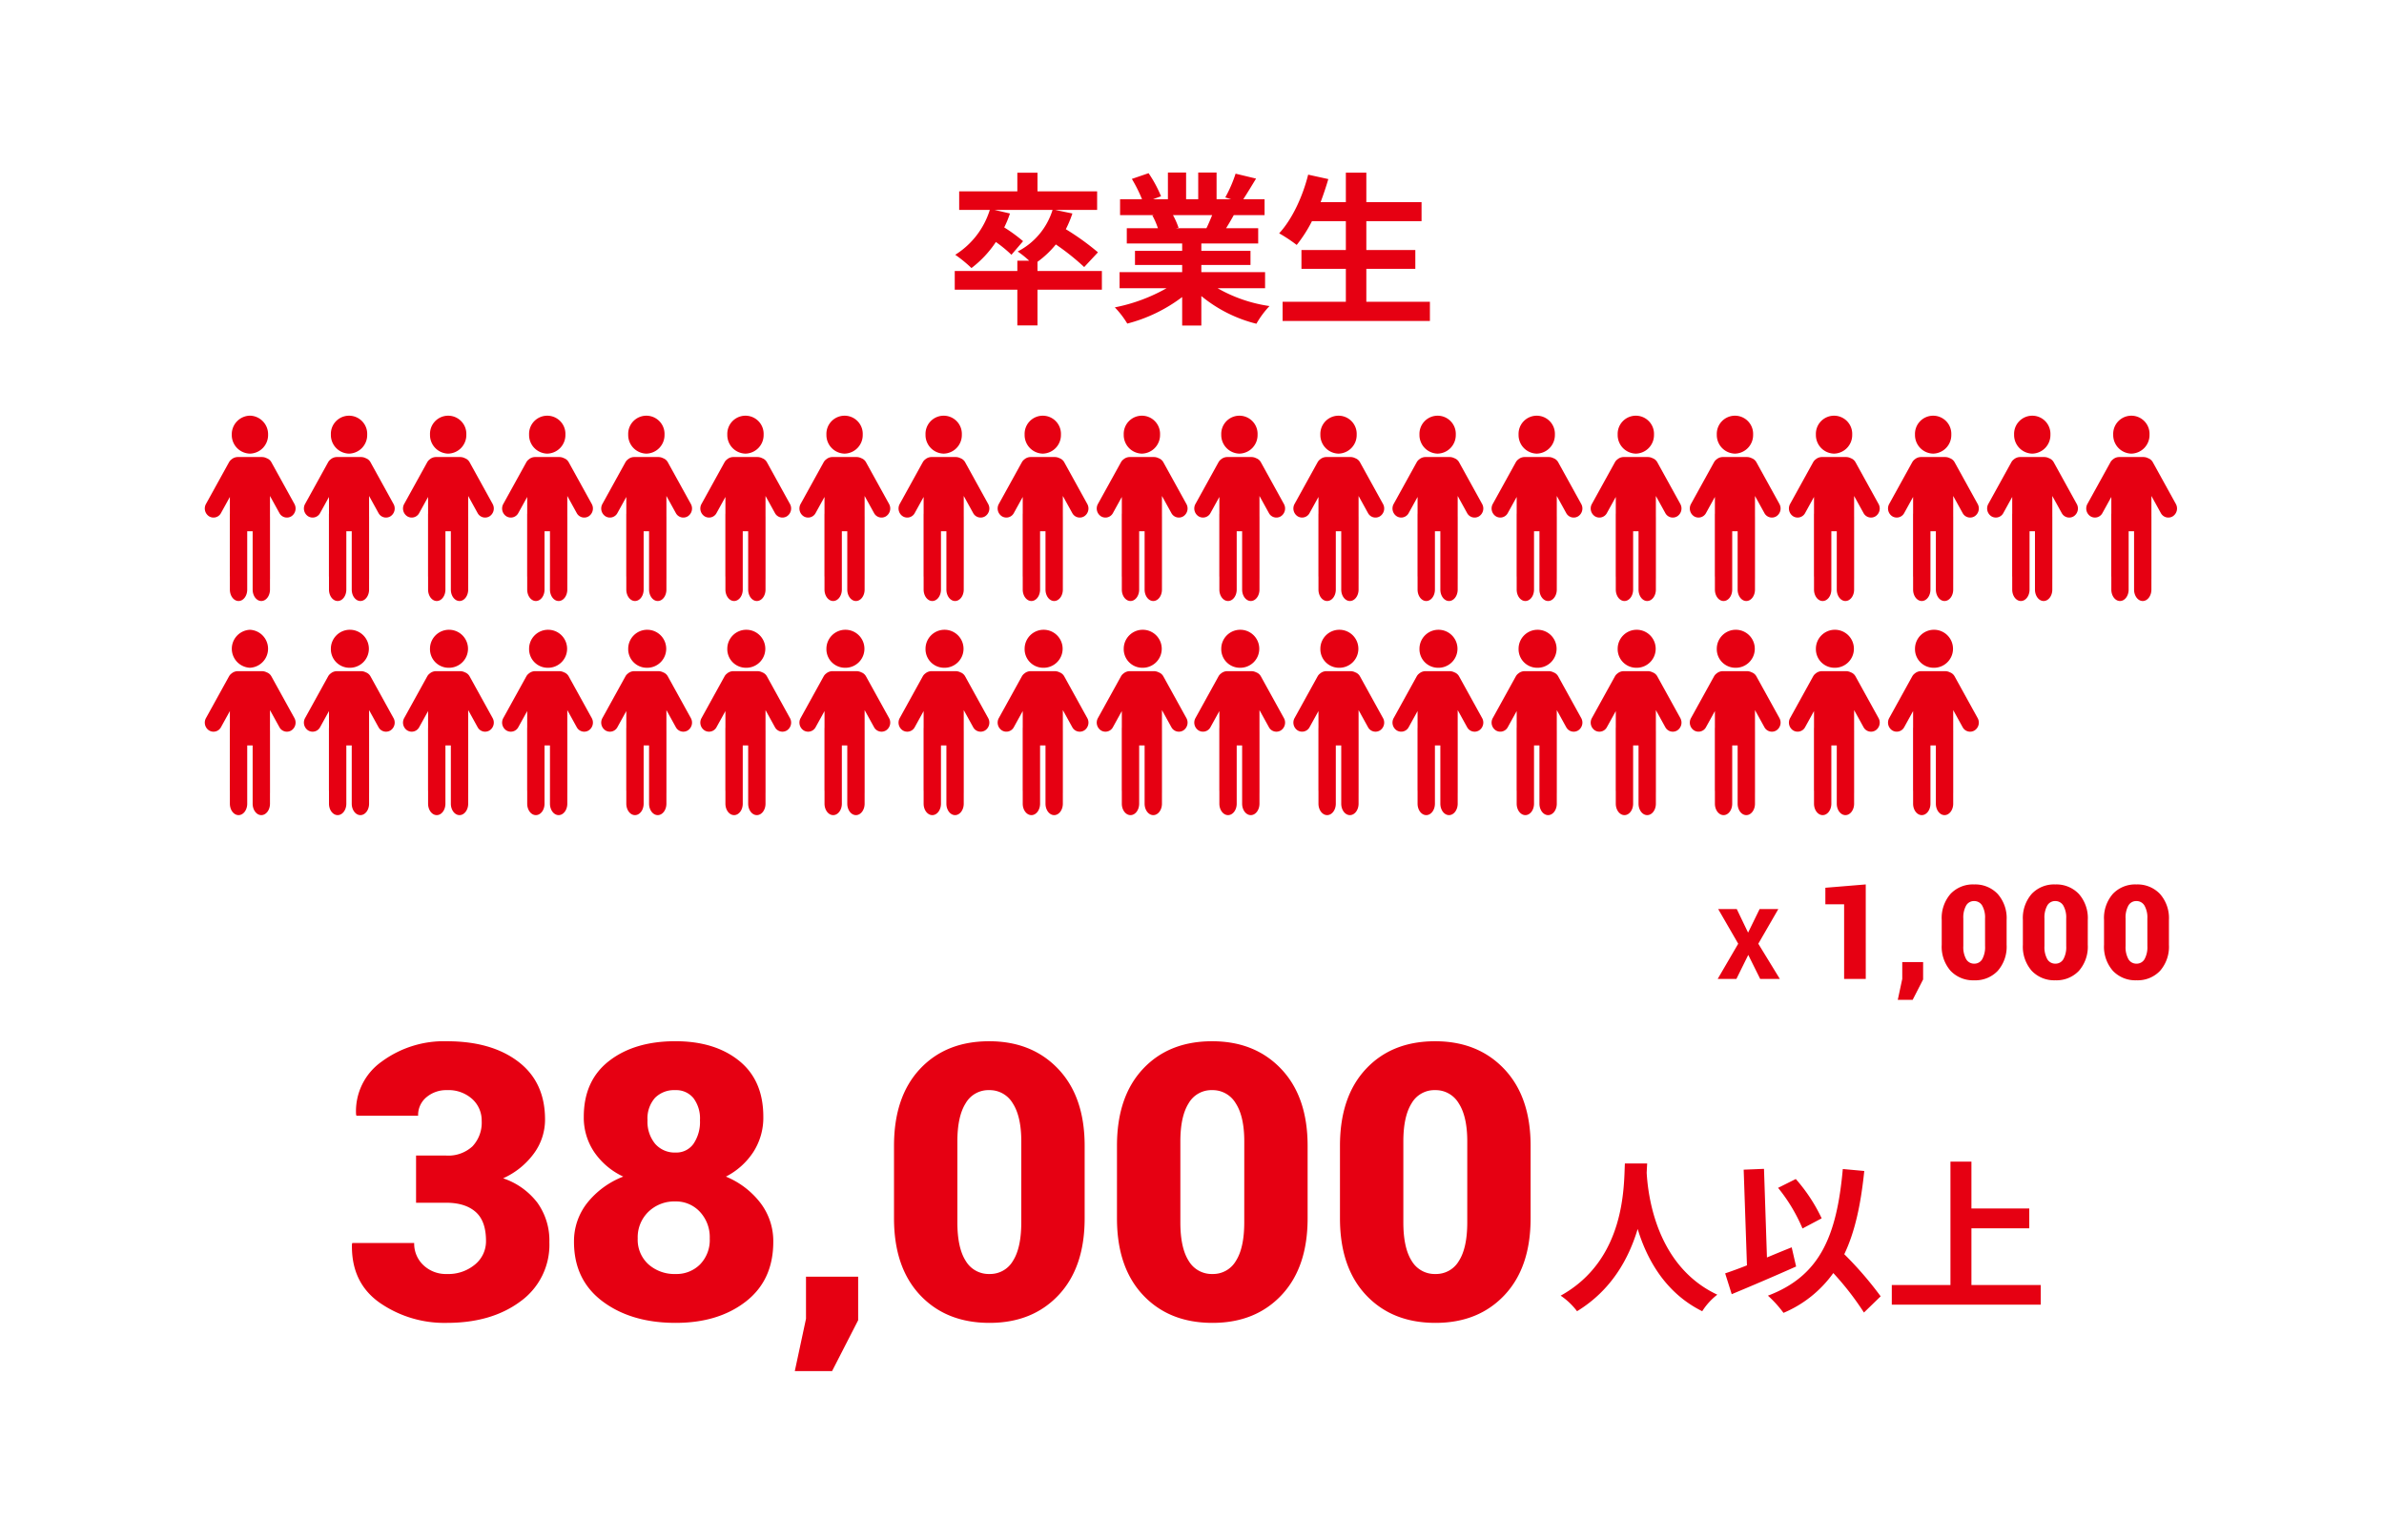 <svg xmlns="http://www.w3.org/2000/svg" xmlns:xlink="http://www.w3.org/1999/xlink" width="582" height="376" viewBox="0 0 582 376">
  <defs>
    <clipPath id="clip-path">
      <path id="パス_1576" data-name="パス 1576" d="M0,0H582V376H0Z" transform="translate(3107 -19524)" fill="#fff" stroke="#e60012" stroke-width="6"/>
    </clipPath>
    <clipPath id="clip-path-2">
      <rect id="長方形_770" data-name="長方形 770" width="481.474" height="97.525" fill="#e60012"/>
    </clipPath>
  </defs>
  <g id="マスクグループ_225" data-name="マスクグループ 225" transform="translate(-3107 19524)" clip-path="url(#clip-path)">
    <g id="グループ_1382" data-name="グループ 1382" transform="translate(2403 -20353)">
      <path id="パス_1534" data-name="パス 1534" d="M-43.32-32.96C-43.6-27.68-43.04-9.52-59-.68a16.67,16.67,0,0,1,4,3.8c8.44-5.16,12.64-12.88,14.8-20.08,2.24,7.36,6.72,15.6,15.76,20.08A15.635,15.635,0,0,1-20.76-.92C-35.68-7.92-37.68-25.16-38-30.68c.04-.84.08-1.64.12-2.28ZM4.72-19.56a40.783,40.783,0,0,0-6.32-9.6L-5.92-27A40.764,40.764,0,0,1,.04-17.08ZM-2.6-12.48c-2,.8-4.04,1.64-6.04,2.48l-.72-21.64-4.96.2.8,23.36c-2,.8-3.8,1.44-5.32,1.96l1.6,5.08C-12.72-2.92-6.8-5.44-1.52-7.8ZM19.12-.52A87.238,87.238,0,0,0,10.24-10.8c2.6-5.44,4.04-12.12,4.88-20.32L9.88-31.6C8.4-15.16,4.28-5.48-8.4-.68a27.966,27.966,0,0,1,3.8,4.2A28.561,28.561,0,0,0,7.56-6.2a70.083,70.083,0,0,1,7.48,9.64ZM41.28-3.28V-17.12H55.4v-4.84H41.28V-33.4H36.16V-3.28H21.84v4.8H58.2v-4.8Z" transform="translate(1144 1146)" fill="#e60012"/>
      <path id="パス_1533" data-name="パス 1533" d="M-121.083-39.886a8.694,8.694,0,0,0,6.426-2.249,8.437,8.437,0,0,0,2.249-6.242,7.038,7.038,0,0,0-2.295-5.3,8.626,8.626,0,0,0-6.2-2.18,7.468,7.468,0,0,0-4.98,1.721,5.625,5.625,0,0,0-2.042,4.521h-15.055l-.092-.275A14.8,14.8,0,0,1-136.8-62.835a25.565,25.565,0,0,1,15.9-4.957q10.878,0,17.418,4.98T-96.94-48.7a13.949,13.949,0,0,1-2.754,8.354,18.807,18.807,0,0,1-7.481,6.013,17.508,17.508,0,0,1,8.354,5.944,15.79,15.79,0,0,1,2.938,9.662A17.024,17.024,0,0,1-102.93-4.292Q-109.976.964-120.9.964A27.721,27.721,0,0,1-137.331-3.97q-6.977-4.934-6.747-14.3l.092-.275h15.1a7.191,7.191,0,0,0,2.249,5.416A7.95,7.95,0,0,0-120.9-10.97a10.126,10.126,0,0,0,6.862-2.318,7.306,7.306,0,0,0,2.685-5.76q0-4.865-2.547-7.091t-7.183-2.226h-7.344V-39.886Zm77.431-9.455a15.463,15.463,0,0,1-2.433,8.583,17.509,17.509,0,0,1-6.7,6.013A20.394,20.394,0,0,1-44.341-28.3a15.364,15.364,0,0,1,3.121,9.478q0,9.363-6.7,14.573T-65.041.964q-10.832,0-17.832-5.232t-7-14.55A15.076,15.076,0,0,1-86.659-28.3a20.827,20.827,0,0,1,8.813-6.449,17.546,17.546,0,0,1-7.091-5.99,15.061,15.061,0,0,1-2.547-8.606q0-8.858,6.2-13.655t16.156-4.8q9.639,0,15.56,4.773T-43.652-49.341Zm-13.081,29.7a9.051,9.051,0,0,0-2.41-6.518,7.944,7.944,0,0,0-5.99-2.524A9.074,9.074,0,0,0-71.7-26.162a8.656,8.656,0,0,0-2.616,6.518A8.089,8.089,0,0,0-71.7-13.333a9.55,9.55,0,0,0,6.655,2.364A8.1,8.1,0,0,0-59.1-13.311,8.512,8.512,0,0,0-56.733-19.645Zm-2.387-28.87a8.227,8.227,0,0,0-1.606-5.416,5.428,5.428,0,0,0-4.406-1.928,6.547,6.547,0,0,0-4.98,1.9,7.583,7.583,0,0,0-1.813,5.439,8.465,8.465,0,0,0,1.859,5.76,6.324,6.324,0,0,0,5.026,2.134A5.108,5.108,0,0,0-60.7-42.754,9.459,9.459,0,0,0-59.12-48.515ZM-20.5.313l-6.367,12.422h-9.1L-33.233-.039V-10.312H-20.5ZM34.794-24.556q0,11.979-6.38,18.75T11.569.964Q1.013.964-5.367-5.806t-6.38-18.75V-42.272q0-11.979,6.334-18.75t16.891-6.77q10.465,0,16.891,6.793t6.426,18.727ZM19.326-43.328q0-6.1-2.088-9.317a6.527,6.527,0,0,0-5.76-3.213A6.4,6.4,0,0,0,5.74-52.646q-2.02,3.213-2.02,9.317v19.736q0,6.242,2.042,9.432a6.507,6.507,0,0,0,5.806,3.19,6.429,6.429,0,0,0,5.714-3.19q2.042-3.19,2.042-9.432Zm69.9,18.772q0,11.979-6.38,18.75T66,.964q-10.557,0-16.937-6.77t-6.38-18.75V-42.272q0-11.979,6.334-18.75t16.891-6.77Q76.378-67.792,82.8-61t6.426,18.727ZM73.762-43.328q0-6.1-2.088-9.317a6.527,6.527,0,0,0-5.76-3.213,6.4,6.4,0,0,0-5.737,3.213q-2.02,3.213-2.02,9.317v19.736q0,6.242,2.042,9.432A6.507,6.507,0,0,0,66-10.97a6.429,6.429,0,0,0,5.714-3.19q2.042-3.19,2.042-9.432Zm69.9,18.772q0,11.979-6.38,18.75T120.44.964q-10.557,0-16.937-6.77t-6.38-18.75V-42.272q0-11.979,6.334-18.75t16.891-6.77q10.465,0,16.891,6.793t6.426,18.727ZM128.2-43.328q0-6.1-2.088-9.317a6.527,6.527,0,0,0-5.76-3.213,6.4,6.4,0,0,0-5.737,3.213q-2.02,3.213-2.02,9.317v19.736q0,6.242,2.042,9.432a6.507,6.507,0,0,0,5.806,3.19,6.429,6.429,0,0,0,5.714-3.19q2.042-3.19,2.042-9.432Z" transform="translate(934 1151)" fill="#e60012"/>
    </g>
    <g id="グループ_1383" data-name="グループ 1383" transform="translate(3157 -19422.523)">
      <g id="グループ_1251" data-name="グループ 1251" transform="translate(0 0)" clip-path="url(#clip-path-2)">
        <path id="パス_1384" data-name="パス 1384" d="M21.881,17.105,16.256,6.921a2.142,2.142,0,0,0-1.15-.988,2.568,2.568,0,0,0-1.2-.286H8.131a2.359,2.359,0,0,0-1.606.571,2.2,2.2,0,0,0-.617.7L.284,17.105a2.271,2.271,0,0,0,.775,3.025,2.068,2.068,0,0,0,2.891-.81l2.168-3.93v4.043c-.005.068-.013.138-.013.208V34.685c0,.07.007.14.013.208V38c0,1.544.95,2.794,2.12,2.794s2.116-1.25,2.116-2.794V23.774h1.324V38c0,1.544.948,2.794,2.116,2.794s2.116-1.25,2.116-2.794V35.449c0-.038.007-.075.007-.114V20.291c0-.039,0-.077-.007-.114V15.15l2.3,4.17a2.068,2.068,0,0,0,2.891.81,2.273,2.273,0,0,0,.776-3.025" transform="translate(0 4.456)" fill="#e60012"/>
        <path id="パス_1385" data-name="パス 1385" d="M8.113,9.27a4.538,4.538,0,0,0,4.433-4.635A4.538,4.538,0,0,0,8.113,0,4.538,4.538,0,0,0,3.68,4.635,4.538,4.538,0,0,0,8.113,9.27" transform="translate(2.903 0.001)" fill="#e60012"/>
        <path id="パス_1386" data-name="パス 1386" d="M35.4,17.105,29.782,6.921a2.142,2.142,0,0,0-1.15-.988,2.581,2.581,0,0,0-1.206-.286H21.655a2.359,2.359,0,0,0-1.606.571,2.175,2.175,0,0,0-.615.7L13.808,17.105a2.271,2.271,0,0,0,.775,3.025,2.071,2.071,0,0,0,2.893-.81l2.168-3.93v4.043a1.988,1.988,0,0,0-.013.208V34.685a1.988,1.988,0,0,0,.013.208V38c0,1.544.948,2.794,2.118,2.794s2.116-1.25,2.116-2.794V23.774H25.2V38c0,1.544.948,2.794,2.116,2.794s2.118-1.25,2.118-2.794V35.449c0-.038.005-.075.005-.114V20.291c0-.039,0-.077-.005-.114V15.15l2.3,4.17a2.071,2.071,0,0,0,2.893.81,2.271,2.271,0,0,0,.775-3.025" transform="translate(10.67 4.456)" fill="#e60012"/>
        <path id="パス_1387" data-name="パス 1387" d="M21.637,9.27A4.538,4.538,0,0,0,26.07,4.635a4.437,4.437,0,1,0-8.866,0A4.538,4.538,0,0,0,21.637,9.27" transform="translate(13.573 0.001)" fill="#e60012"/>
        <path id="パス_1388" data-name="パス 1388" d="M48.929,17.105,43.306,6.921a2.142,2.142,0,0,0-1.15-.988,2.581,2.581,0,0,0-1.206-.286H35.179a2.359,2.359,0,0,0-1.606.571,2.175,2.175,0,0,0-.615.7L27.332,17.105a2.271,2.271,0,0,0,.775,3.025A2.071,2.071,0,0,0,31,19.32l2.168-3.93v4.043a1.987,1.987,0,0,0-.013.208V34.685a1.987,1.987,0,0,0,.013.208V38c0,1.544.948,2.794,2.118,2.794S37.4,39.542,37.4,38V23.774h1.324V38c0,1.544.948,2.794,2.116,2.794s2.118-1.25,2.118-2.794V35.449c0-.038.005-.075.005-.114V20.291c0-.039,0-.077-.005-.114V15.15l2.3,4.17a2.071,2.071,0,0,0,2.893.81,2.271,2.271,0,0,0,.775-3.025" transform="translate(21.34 4.456)" fill="#e60012"/>
        <path id="パス_1389" data-name="パス 1389" d="M35.162,9.27A4.538,4.538,0,0,0,39.6,4.635a4.437,4.437,0,1,0-8.866,0A4.538,4.538,0,0,0,35.162,9.27" transform="translate(24.244 0.001)" fill="#e60012"/>
        <path id="パス_1390" data-name="パス 1390" d="M62.454,17.105,56.831,6.921a2.142,2.142,0,0,0-1.15-.988,2.581,2.581,0,0,0-1.206-.286H48.705a2.361,2.361,0,0,0-1.608.571,2.175,2.175,0,0,0-.615.7L40.857,17.105a2.271,2.271,0,0,0,.775,3.025,2.071,2.071,0,0,0,2.893-.81l2.17-3.93v4.043a1.6,1.6,0,0,0-.014.208V34.685a1.6,1.6,0,0,0,.014.208V38c0,1.544.946,2.794,2.116,2.794s2.116-1.25,2.116-2.794V23.774h1.324V38c0,1.544.948,2.794,2.116,2.794s2.118-1.25,2.118-2.794V35.449c0-.038.005-.075.005-.114V20.291c0-.039,0-.077-.005-.114V15.15l2.3,4.17a2.071,2.071,0,0,0,2.893.81,2.271,2.271,0,0,0,.775-3.025" transform="translate(32.01 4.456)" fill="#e60012"/>
        <path id="パス_1391" data-name="パス 1391" d="M48.686,9.27a4.538,4.538,0,0,0,4.433-4.635,4.437,4.437,0,1,0-8.866,0A4.538,4.538,0,0,0,48.686,9.27" transform="translate(34.913 0.001)" fill="#e60012"/>
        <path id="パス_1392" data-name="パス 1392" d="M75.978,17.105,70.355,6.921a2.142,2.142,0,0,0-1.15-.988A2.581,2.581,0,0,0,68,5.647H62.229a2.361,2.361,0,0,0-1.608.571,2.175,2.175,0,0,0-.615.7L54.381,17.105a2.271,2.271,0,0,0,.775,3.025,2.071,2.071,0,0,0,2.893-.81l2.17-3.93v4.043a1.594,1.594,0,0,0-.014.208V34.685a1.6,1.6,0,0,0,.014.208V38c0,1.544.946,2.794,2.116,2.794s2.116-1.25,2.116-2.794V23.774h1.324V38c0,1.544.948,2.794,2.116,2.794S70.01,39.542,70.01,38V35.449c0-.038.005-.075.005-.114V20.291c0-.039,0-.077-.005-.114V15.15l2.3,4.17a2.071,2.071,0,0,0,2.893.81,2.271,2.271,0,0,0,.775-3.025" transform="translate(42.68 4.456)" fill="#e60012"/>
        <path id="パス_1393" data-name="パス 1393" d="M62.211,9.27a4.538,4.538,0,0,0,4.433-4.635,4.437,4.437,0,1,0-8.866,0A4.538,4.538,0,0,0,62.211,9.27" transform="translate(45.584 0.001)" fill="#e60012"/>
        <path id="パス_1394" data-name="パス 1394" d="M89.5,17.105,83.88,6.921a2.142,2.142,0,0,0-1.15-.988,2.581,2.581,0,0,0-1.206-.286H75.754a2.361,2.361,0,0,0-1.608.571,2.175,2.175,0,0,0-.615.7L67.906,17.105a2.271,2.271,0,0,0,.775,3.025,2.071,2.071,0,0,0,2.893-.81l2.17-3.93v4.043a1.6,1.6,0,0,0-.014.208V34.685a1.6,1.6,0,0,0,.014.208V38c0,1.544.946,2.794,2.116,2.794s2.116-1.25,2.116-2.794V23.774H79.3V38c0,1.544.948,2.794,2.116,2.794s2.118-1.25,2.118-2.794V35.449c0-.038.005-.075.005-.114V20.291c0-.039,0-.077-.005-.114V15.15l2.3,4.17a2.071,2.071,0,0,0,2.893.81,2.271,2.271,0,0,0,.775-3.025" transform="translate(53.35 4.456)" fill="#e60012"/>
        <path id="パス_1395" data-name="パス 1395" d="M75.735,9.27a4.538,4.538,0,0,0,4.433-4.635,4.437,4.437,0,1,0-8.866,0A4.538,4.538,0,0,0,75.735,9.27" transform="translate(56.254 0.001)" fill="#e60012"/>
        <path id="パス_1396" data-name="パス 1396" d="M103.027,17.105,97.4,6.921a2.142,2.142,0,0,0-1.15-.988,2.581,2.581,0,0,0-1.206-.286H89.277a2.359,2.359,0,0,0-1.606.571,2.175,2.175,0,0,0-.615.7L81.43,17.105A2.271,2.271,0,0,0,82.2,20.13a2.071,2.071,0,0,0,2.893-.81l2.17-3.93v4.043a1.6,1.6,0,0,0-.014.208V34.685a1.6,1.6,0,0,0,.014.208V38c0,1.544.946,2.794,2.116,2.794S91.5,39.542,91.5,38V23.774h1.324V38c0,1.544.948,2.794,2.116,2.794s2.118-1.25,2.118-2.794V35.449c0-.038.005-.075.005-.114V20.291c0-.039,0-.077-.005-.114V15.15l2.3,4.17a2.071,2.071,0,0,0,2.893.81,2.271,2.271,0,0,0,.775-3.025" transform="translate(64.02 4.456)" fill="#e60012"/>
        <path id="パス_1397" data-name="パス 1397" d="M89.26,9.27a4.538,4.538,0,0,0,4.433-4.635,4.437,4.437,0,1,0-8.866,0A4.538,4.538,0,0,0,89.26,9.27" transform="translate(66.924 0.001)" fill="#e60012"/>
        <path id="パス_1398" data-name="パス 1398" d="M116.552,17.105,110.929,6.921a2.142,2.142,0,0,0-1.15-.988,2.581,2.581,0,0,0-1.206-.286H102.8a2.359,2.359,0,0,0-1.606.571,2.175,2.175,0,0,0-.615.7L94.955,17.105a2.271,2.271,0,0,0,.775,3.025,2.071,2.071,0,0,0,2.893-.81l2.168-3.93v4.043a1.984,1.984,0,0,0-.013.208V34.685a1.984,1.984,0,0,0,.013.208V38c0,1.544.948,2.794,2.118,2.794s2.116-1.25,2.116-2.794V23.774h1.324V38c0,1.544.948,2.794,2.116,2.794s2.118-1.25,2.118-2.794V35.449c0-.038.005-.075.005-.114V20.291c0-.039,0-.077-.005-.114V15.15l2.3,4.17a2.071,2.071,0,0,0,2.893.81,2.271,2.271,0,0,0,.775-3.025" transform="translate(74.691 4.456)" fill="#e60012"/>
        <path id="パス_1399" data-name="パス 1399" d="M102.784,9.27a4.538,4.538,0,0,0,4.433-4.635,4.437,4.437,0,1,0-8.866,0,4.538,4.538,0,0,0,4.433,4.635" transform="translate(77.594 0.001)" fill="#e60012"/>
        <path id="パス_1400" data-name="パス 1400" d="M130.076,17.105,124.453,6.921a2.142,2.142,0,0,0-1.15-.988,2.581,2.581,0,0,0-1.206-.286h-5.771a2.359,2.359,0,0,0-1.606.571,2.175,2.175,0,0,0-.615.7l-5.624,10.184a2.271,2.271,0,0,0,.775,3.025,2.071,2.071,0,0,0,2.893-.81l2.168-3.93v4.043a1.988,1.988,0,0,0-.013.208V34.685a1.988,1.988,0,0,0,.013.208V38c0,1.544.948,2.794,2.118,2.794s2.116-1.25,2.116-2.794V23.774h1.324V38c0,1.544.948,2.794,2.116,2.794s2.118-1.25,2.118-2.794V35.449c0-.038.005-.075.005-.114V20.291c0-.039,0-.077-.005-.114V15.15l2.3,4.17a2.071,2.071,0,0,0,2.893.81,2.271,2.271,0,0,0,.775-3.025" transform="translate(85.36 4.456)" fill="#e60012"/>
        <path id="パス_1401" data-name="パス 1401" d="M116.31,9.27a4.538,4.538,0,0,0,4.431-4.635,4.437,4.437,0,1,0-8.866,0A4.538,4.538,0,0,0,116.31,9.27" transform="translate(88.264 0.001)" fill="#e60012"/>
        <path id="パス_1402" data-name="パス 1402" d="M143.6,17.105,137.978,6.921a2.142,2.142,0,0,0-1.15-.988,2.581,2.581,0,0,0-1.206-.286h-5.771a2.359,2.359,0,0,0-1.606.571,2.175,2.175,0,0,0-.615.7L122,17.105a2.271,2.271,0,0,0,.775,3.025,2.071,2.071,0,0,0,2.893-.81l2.168-3.93v4.043a1.988,1.988,0,0,0-.013.208V34.685a1.988,1.988,0,0,0,.013.208V38c0,1.544.948,2.794,2.118,2.794s2.116-1.25,2.116-2.794V23.774H133.4V38c0,1.544.948,2.794,2.116,2.794s2.118-1.25,2.118-2.794V35.449c0-.038.005-.075.005-.114V20.291c0-.039,0-.077-.005-.114V15.15l2.3,4.17a2.071,2.071,0,0,0,2.893.81,2.271,2.271,0,0,0,.775-3.025" transform="translate(96.031 4.456)" fill="#e60012"/>
        <path id="パス_1403" data-name="パス 1403" d="M129.833,9.27a4.538,4.538,0,0,0,4.433-4.635,4.437,4.437,0,1,0-8.866,0,4.538,4.538,0,0,0,4.433,4.635" transform="translate(98.934 0.001)" fill="#e60012"/>
        <path id="パス_1404" data-name="パス 1404" d="M21.881,46.326,16.256,36.142a2.142,2.142,0,0,0-1.15-.988,2.568,2.568,0,0,0-1.2-.284H8.131a2.359,2.359,0,0,0-1.606.569,2.2,2.2,0,0,0-.617.7L.284,46.326a2.271,2.271,0,0,0,.775,3.025,2.068,2.068,0,0,0,2.891-.81l2.168-3.93v4.043c-.005.068-.013.138-.013.208V63.906c0,.07.007.14.013.208V67.22c0,1.544.95,2.794,2.12,2.794s2.116-1.25,2.116-2.794V53h1.324V67.22c0,1.544.948,2.794,2.116,2.794s2.116-1.25,2.116-2.794V64.67c0-.038.007-.075.007-.114V49.513c0-.039,0-.077-.007-.114V44.371l2.3,4.17a2.068,2.068,0,0,0,2.891.81,2.273,2.273,0,0,0,.776-3.025" transform="translate(0 27.511)" fill="#e60012"/>
        <path id="パス_1405" data-name="パス 1405" d="M8.113,38.492a4.64,4.64,0,0,0,0-9.27,4.64,4.64,0,0,0,0,9.27" transform="translate(2.903 23.055)" fill="#e60012"/>
        <path id="パス_1406" data-name="パス 1406" d="M35.4,46.326,29.782,36.142a2.142,2.142,0,0,0-1.15-.988,2.581,2.581,0,0,0-1.206-.284H21.655a2.359,2.359,0,0,0-1.606.569,2.175,2.175,0,0,0-.615.7L13.808,46.326a2.271,2.271,0,0,0,.775,3.025,2.071,2.071,0,0,0,2.893-.81l2.168-3.93v4.043a1.988,1.988,0,0,0-.013.208V63.906a1.988,1.988,0,0,0,.013.208V67.22c0,1.544.948,2.794,2.118,2.794s2.116-1.25,2.116-2.794V53H25.2V67.22c0,1.544.948,2.794,2.116,2.794s2.118-1.25,2.118-2.794V64.67c0-.038.005-.075.005-.114V49.513c0-.039,0-.077-.005-.114V44.371l2.3,4.17a2.071,2.071,0,0,0,2.893.81,2.271,2.271,0,0,0,.775-3.025" transform="translate(10.67 27.511)" fill="#e60012"/>
        <path id="パス_1407" data-name="パス 1407" d="M21.637,38.492A4.64,4.64,0,1,0,17.2,33.857a4.538,4.538,0,0,0,4.433,4.635" transform="translate(13.573 23.055)" fill="#e60012"/>
        <path id="パス_1408" data-name="パス 1408" d="M48.929,46.326,43.306,36.142a2.142,2.142,0,0,0-1.15-.988,2.581,2.581,0,0,0-1.206-.284H35.179a2.359,2.359,0,0,0-1.606.569,2.175,2.175,0,0,0-.615.7L27.332,46.326a2.271,2.271,0,0,0,.775,3.025A2.071,2.071,0,0,0,31,48.541l2.168-3.93v4.043a1.987,1.987,0,0,0-.013.208V63.906a1.987,1.987,0,0,0,.013.208V67.22c0,1.544.948,2.794,2.118,2.794S37.4,68.763,37.4,67.22V53h1.324V67.22c0,1.544.948,2.794,2.116,2.794s2.118-1.25,2.118-2.794V64.67c0-.038.005-.075.005-.114V49.513c0-.039,0-.077-.005-.114V44.371l2.3,4.17a2.071,2.071,0,0,0,2.893.81,2.271,2.271,0,0,0,.775-3.025" transform="translate(21.34 27.511)" fill="#e60012"/>
        <path id="パス_1409" data-name="パス 1409" d="M35.162,38.492a4.64,4.64,0,1,0-4.433-4.635,4.538,4.538,0,0,0,4.433,4.635" transform="translate(24.244 23.055)" fill="#e60012"/>
        <path id="パス_1410" data-name="パス 1410" d="M62.454,46.326,56.831,36.142a2.142,2.142,0,0,0-1.15-.988,2.581,2.581,0,0,0-1.206-.284H48.705a2.36,2.36,0,0,0-1.608.569,2.175,2.175,0,0,0-.615.7L40.857,46.326a2.271,2.271,0,0,0,.775,3.025,2.071,2.071,0,0,0,2.893-.81l2.17-3.93v4.043a1.6,1.6,0,0,0-.014.208V63.906a1.6,1.6,0,0,0,.014.208V67.22c0,1.544.946,2.794,2.116,2.794s2.116-1.25,2.116-2.794V53h1.324V67.22c0,1.544.948,2.794,2.116,2.794s2.118-1.25,2.118-2.794V64.67c0-.038.005-.075.005-.114V49.513c0-.039,0-.077-.005-.114V44.371l2.3,4.17a2.071,2.071,0,0,0,2.893.81,2.271,2.271,0,0,0,.775-3.025" transform="translate(32.01 27.511)" fill="#e60012"/>
        <path id="パス_1411" data-name="パス 1411" d="M48.686,38.492a4.64,4.64,0,1,0-4.433-4.635,4.538,4.538,0,0,0,4.433,4.635" transform="translate(34.913 23.055)" fill="#e60012"/>
        <path id="パス_1412" data-name="パス 1412" d="M75.978,46.326,70.355,36.142a2.142,2.142,0,0,0-1.15-.988A2.581,2.581,0,0,0,68,34.87H62.229a2.36,2.36,0,0,0-1.608.569,2.175,2.175,0,0,0-.615.7L54.381,46.326a2.271,2.271,0,0,0,.775,3.025,2.071,2.071,0,0,0,2.893-.81l2.17-3.93v4.043a1.594,1.594,0,0,0-.014.208V63.906a1.594,1.594,0,0,0,.014.208V67.22c0,1.544.946,2.794,2.116,2.794s2.116-1.25,2.116-2.794V53h1.324V67.22c0,1.544.948,2.794,2.116,2.794s2.118-1.25,2.118-2.794V64.67c0-.038.005-.075.005-.114V49.513c0-.039,0-.077-.005-.114V44.371l2.3,4.17a2.071,2.071,0,0,0,2.893.81,2.271,2.271,0,0,0,.775-3.025" transform="translate(42.68 27.511)" fill="#e60012"/>
        <path id="パス_1413" data-name="パス 1413" d="M62.211,38.492a4.64,4.64,0,1,0-4.433-4.635,4.538,4.538,0,0,0,4.433,4.635" transform="translate(45.584 23.055)" fill="#e60012"/>
        <path id="パス_1414" data-name="パス 1414" d="M89.5,46.326,83.88,36.142a2.142,2.142,0,0,0-1.15-.988,2.58,2.58,0,0,0-1.206-.284H75.754a2.36,2.36,0,0,0-1.608.569,2.175,2.175,0,0,0-.615.7L67.906,46.326a2.271,2.271,0,0,0,.775,3.025,2.071,2.071,0,0,0,2.893-.81l2.17-3.93v4.043a1.6,1.6,0,0,0-.014.208V63.906a1.6,1.6,0,0,0,.014.208V67.22c0,1.544.946,2.794,2.116,2.794s2.116-1.25,2.116-2.794V53H79.3V67.22c0,1.544.948,2.794,2.116,2.794s2.118-1.25,2.118-2.794V64.67c0-.038.005-.075.005-.114V49.513c0-.039,0-.077-.005-.114V44.371l2.3,4.17a2.071,2.071,0,0,0,2.893.81,2.271,2.271,0,0,0,.775-3.025" transform="translate(53.35 27.511)" fill="#e60012"/>
        <path id="パス_1415" data-name="パス 1415" d="M75.735,38.492A4.64,4.64,0,1,0,71.3,33.857a4.538,4.538,0,0,0,4.433,4.635" transform="translate(56.254 23.055)" fill="#e60012"/>
        <path id="パス_1416" data-name="パス 1416" d="M103.027,46.326,97.4,36.142a2.142,2.142,0,0,0-1.15-.988,2.581,2.581,0,0,0-1.206-.284H89.277a2.359,2.359,0,0,0-1.606.569,2.175,2.175,0,0,0-.615.7L81.43,46.326a2.271,2.271,0,0,0,.775,3.025,2.071,2.071,0,0,0,2.893-.81l2.17-3.93v4.043a1.6,1.6,0,0,0-.014.208V63.906a1.6,1.6,0,0,0,.014.208V67.22c0,1.544.946,2.794,2.116,2.794S91.5,68.763,91.5,67.22V53h1.324V67.22c0,1.544.948,2.794,2.116,2.794s2.118-1.25,2.118-2.794V64.67c0-.038.005-.075.005-.114V49.513c0-.039,0-.077-.005-.114V44.371l2.3,4.17a2.071,2.071,0,0,0,2.893.81,2.271,2.271,0,0,0,.775-3.025" transform="translate(64.02 27.511)" fill="#e60012"/>
        <path id="パス_1417" data-name="パス 1417" d="M89.26,38.492a4.64,4.64,0,1,0-4.433-4.635,4.538,4.538,0,0,0,4.433,4.635" transform="translate(66.924 23.055)" fill="#e60012"/>
        <path id="パス_1418" data-name="パス 1418" d="M116.552,46.326l-5.623-10.184a2.142,2.142,0,0,0-1.15-.988,2.58,2.58,0,0,0-1.206-.284H102.8a2.359,2.359,0,0,0-1.606.569,2.175,2.175,0,0,0-.615.7L94.955,46.326a2.271,2.271,0,0,0,.775,3.025,2.071,2.071,0,0,0,2.893-.81l2.168-3.93v4.043a1.984,1.984,0,0,0-.013.208V63.906a1.984,1.984,0,0,0,.013.208V67.22c0,1.544.948,2.794,2.118,2.794s2.116-1.25,2.116-2.794V53h1.324V67.22c0,1.544.948,2.794,2.116,2.794s2.118-1.25,2.118-2.794V64.67c0-.038.005-.075.005-.114V49.513c0-.039,0-.077-.005-.114V44.371l2.3,4.17a2.071,2.071,0,0,0,2.893.81,2.271,2.271,0,0,0,.775-3.025" transform="translate(74.691 27.511)" fill="#e60012"/>
        <path id="パス_1419" data-name="パス 1419" d="M102.784,38.492a4.64,4.64,0,1,0-4.433-4.635,4.538,4.538,0,0,0,4.433,4.635" transform="translate(77.594 23.055)" fill="#e60012"/>
        <path id="パス_1420" data-name="パス 1420" d="M130.076,46.326l-5.623-10.184a2.142,2.142,0,0,0-1.15-.988,2.58,2.58,0,0,0-1.206-.284h-5.771a2.358,2.358,0,0,0-1.606.569,2.175,2.175,0,0,0-.615.7l-5.624,10.184a2.271,2.271,0,0,0,.775,3.025,2.071,2.071,0,0,0,2.893-.81l2.168-3.93v4.043a1.988,1.988,0,0,0-.013.208V63.906a1.988,1.988,0,0,0,.013.208V67.22c0,1.544.948,2.794,2.118,2.794s2.116-1.25,2.116-2.794V53h1.324V67.22c0,1.544.948,2.794,2.116,2.794s2.118-1.25,2.118-2.794V64.67c0-.038.005-.075.005-.114V49.513c0-.039,0-.077-.005-.114V44.371l2.3,4.17a2.071,2.071,0,0,0,2.893.81,2.271,2.271,0,0,0,.775-3.025" transform="translate(85.36 27.511)" fill="#e60012"/>
        <path id="パス_1421" data-name="パス 1421" d="M116.31,38.492a4.64,4.64,0,1,0-4.435-4.635,4.538,4.538,0,0,0,4.435,4.635" transform="translate(88.264 23.055)" fill="#e60012"/>
        <path id="パス_1422" data-name="パス 1422" d="M143.6,46.326l-5.623-10.184a2.142,2.142,0,0,0-1.15-.988,2.58,2.58,0,0,0-1.206-.284h-5.771a2.359,2.359,0,0,0-1.606.569,2.175,2.175,0,0,0-.615.7L122,46.326a2.271,2.271,0,0,0,.775,3.025,2.071,2.071,0,0,0,2.893-.81l2.168-3.93v4.043a1.988,1.988,0,0,0-.013.208V63.906a1.988,1.988,0,0,0,.013.208V67.22c0,1.544.948,2.794,2.118,2.794s2.116-1.25,2.116-2.794V53H133.4V67.22c0,1.544.948,2.794,2.116,2.794s2.118-1.25,2.118-2.794V64.67c0-.038.005-.075.005-.114V49.513c0-.039,0-.077-.005-.114V44.371l2.3,4.17a2.071,2.071,0,0,0,2.893.81,2.271,2.271,0,0,0,.775-3.025" transform="translate(96.031 27.511)" fill="#e60012"/>
        <path id="パス_1423" data-name="パス 1423" d="M129.833,38.492a4.64,4.64,0,1,0-4.433-4.635,4.538,4.538,0,0,0,4.433,4.635" transform="translate(98.934 23.055)" fill="#e60012"/>
        <path id="パス_1424" data-name="パス 1424" d="M156.909,17.105,151.286,6.921a2.142,2.142,0,0,0-1.15-.988,2.581,2.581,0,0,0-1.206-.286h-5.771a2.359,2.359,0,0,0-1.606.571,2.175,2.175,0,0,0-.615.7l-5.624,10.184a2.271,2.271,0,0,0,.775,3.025,2.071,2.071,0,0,0,2.893-.81l2.168-3.93v4.043a2,2,0,0,0-.013.208V34.685a2,2,0,0,0,.013.208V38c0,1.544.948,2.794,2.118,2.794s2.116-1.25,2.116-2.794V23.774h1.324V38c0,1.544.948,2.794,2.116,2.794s2.118-1.25,2.118-2.794V35.449c0-.038.005-.075.005-.114V20.291c0-.039,0-.077-.005-.114V15.15l2.3,4.17a2.071,2.071,0,0,0,2.893.81,2.271,2.271,0,0,0,.775-3.025" transform="translate(106.53 4.456)" fill="#e60012"/>
        <path id="パス_1425" data-name="パス 1425" d="M143.141,9.27a4.538,4.538,0,0,0,4.433-4.635,4.437,4.437,0,1,0-8.866,0,4.538,4.538,0,0,0,4.433,4.635" transform="translate(109.434 0.001)" fill="#e60012"/>
        <path id="パス_1426" data-name="パス 1426" d="M170.433,17.105,164.81,6.921a2.142,2.142,0,0,0-1.15-.988,2.581,2.581,0,0,0-1.206-.286h-5.771a2.359,2.359,0,0,0-1.606.571,2.175,2.175,0,0,0-.615.7l-5.624,10.184a2.271,2.271,0,0,0,.775,3.025,2.071,2.071,0,0,0,2.893-.81l2.168-3.93v4.043a1.976,1.976,0,0,0-.013.208V34.685a1.976,1.976,0,0,0,.013.208V38c0,1.544.948,2.794,2.118,2.794s2.116-1.25,2.116-2.794V23.774h1.324V38c0,1.544.948,2.794,2.116,2.794s2.118-1.25,2.118-2.794V35.449c0-.038.005-.075.005-.114V20.291c0-.039,0-.077-.005-.114V15.15l2.3,4.17a2.071,2.071,0,0,0,2.893.81,2.271,2.271,0,0,0,.775-3.025" transform="translate(117.2 4.456)" fill="#e60012"/>
        <path id="パス_1427" data-name="パス 1427" d="M156.666,9.27A4.538,4.538,0,0,0,161.1,4.635a4.437,4.437,0,1,0-8.866,0,4.538,4.538,0,0,0,4.433,4.635" transform="translate(120.104 0.001)" fill="#e60012"/>
        <path id="パス_1428" data-name="パス 1428" d="M183.958,17.105,178.335,6.921a2.142,2.142,0,0,0-1.15-.988,2.581,2.581,0,0,0-1.206-.286h-5.771a2.359,2.359,0,0,0-1.606.571,2.175,2.175,0,0,0-.615.7l-5.624,10.184a2.271,2.271,0,0,0,.775,3.025,2.071,2.071,0,0,0,2.893-.81l2.168-3.93v4.043a1.984,1.984,0,0,0-.013.208V34.685a1.984,1.984,0,0,0,.013.208V38c0,1.544.948,2.794,2.118,2.794s2.116-1.25,2.116-2.794V23.774h1.324V38c0,1.544.948,2.794,2.116,2.794s2.118-1.25,2.118-2.794V35.449c0-.038.005-.075.005-.114V20.291c0-.039,0-.077-.005-.114V15.15l2.3,4.17a2.071,2.071,0,0,0,2.893.81,2.271,2.271,0,0,0,.775-3.025" transform="translate(127.871 4.456)" fill="#e60012"/>
        <path id="パス_1429" data-name="パス 1429" d="M170.19,9.27a4.538,4.538,0,0,0,4.433-4.635,4.437,4.437,0,1,0-8.866,0A4.538,4.538,0,0,0,170.19,9.27" transform="translate(130.774 0.001)" fill="#e60012"/>
        <path id="パス_1430" data-name="パス 1430" d="M197.482,17.105,191.859,6.921a2.142,2.142,0,0,0-1.15-.988,2.581,2.581,0,0,0-1.206-.286h-5.771a2.359,2.359,0,0,0-1.606.571,2.175,2.175,0,0,0-.615.7l-5.624,10.184a2.271,2.271,0,0,0,.775,3.025,2.071,2.071,0,0,0,2.893-.81l2.168-3.93v4.043a1.984,1.984,0,0,0-.013.208V34.685a1.984,1.984,0,0,0,.013.208V38c0,1.544.948,2.794,2.118,2.794s2.116-1.25,2.116-2.794V23.774h1.324V38c0,1.544.948,2.794,2.116,2.794s2.118-1.25,2.118-2.794V35.449c0-.038.005-.075.005-.114V20.291c0-.039,0-.077-.005-.114V15.15l2.3,4.17a2.071,2.071,0,0,0,2.893.81,2.271,2.271,0,0,0,.775-3.025" transform="translate(138.54 4.456)" fill="#e60012"/>
        <path id="パス_1431" data-name="パス 1431" d="M183.715,9.27a4.538,4.538,0,0,0,4.433-4.635,4.437,4.437,0,1,0-8.866,0,4.538,4.538,0,0,0,4.433,4.635" transform="translate(141.444 0.001)" fill="#e60012"/>
        <path id="パス_1432" data-name="パス 1432" d="M211.007,17.105,205.384,6.921a2.142,2.142,0,0,0-1.15-.988,2.581,2.581,0,0,0-1.206-.286h-5.769a2.361,2.361,0,0,0-1.608.571,2.175,2.175,0,0,0-.615.7L189.41,17.105a2.271,2.271,0,0,0,.775,3.025,2.071,2.071,0,0,0,2.893-.81l2.17-3.93v4.043a1.594,1.594,0,0,0-.014.208V34.685a1.594,1.594,0,0,0,.014.208V38c0,1.544.946,2.794,2.116,2.794s2.116-1.25,2.116-2.794V23.774H200.8V38c0,1.544.948,2.794,2.116,2.794s2.118-1.25,2.118-2.794V35.449c0-.038.005-.075.005-.114V20.291c0-.039,0-.077-.005-.114V15.15l2.3,4.17a2.071,2.071,0,0,0,2.893.81,2.271,2.271,0,0,0,.775-3.025" transform="translate(149.211 4.456)" fill="#e60012"/>
        <path id="パス_1433" data-name="パス 1433" d="M197.239,9.27a4.538,4.538,0,0,0,4.433-4.635,4.437,4.437,0,1,0-8.866,0,4.538,4.538,0,0,0,4.433,4.635" transform="translate(152.114 0.001)" fill="#e60012"/>
        <path id="パス_1434" data-name="パス 1434" d="M224.531,17.105,218.908,6.921a2.142,2.142,0,0,0-1.15-.988,2.581,2.581,0,0,0-1.206-.286h-5.769a2.361,2.361,0,0,0-1.608.571,2.176,2.176,0,0,0-.615.7l-5.624,10.184a2.271,2.271,0,0,0,.775,3.025,2.071,2.071,0,0,0,2.893-.81l2.17-3.93v4.043a1.594,1.594,0,0,0-.014.208V34.685a1.594,1.594,0,0,0,.014.208V38c0,1.544.946,2.794,2.116,2.794S213,39.542,213,38V23.774h1.324V38c0,1.544.948,2.794,2.116,2.794s2.118-1.25,2.118-2.794V35.449c0-.038.005-.075.005-.114V20.291c0-.039,0-.077-.005-.114V15.15l2.3,4.17a2.071,2.071,0,0,0,2.893.81,2.271,2.271,0,0,0,.775-3.025" transform="translate(159.881 4.456)" fill="#e60012"/>
        <path id="パス_1435" data-name="パス 1435" d="M210.765,9.27A4.538,4.538,0,0,0,215.2,4.635a4.437,4.437,0,1,0-8.866,0,4.538,4.538,0,0,0,4.435,4.635" transform="translate(162.784 0.001)" fill="#e60012"/>
        <path id="パス_1436" data-name="パス 1436" d="M238.056,17.105,232.433,6.921a2.142,2.142,0,0,0-1.15-.988,2.581,2.581,0,0,0-1.206-.286h-5.771a2.359,2.359,0,0,0-1.606.571,2.175,2.175,0,0,0-.615.7l-5.624,10.184a2.271,2.271,0,0,0,.775,3.025,2.071,2.071,0,0,0,2.893-.81l2.17-3.93v4.043a1.594,1.594,0,0,0-.014.208V34.685a1.594,1.594,0,0,0,.014.208V38c0,1.544.946,2.794,2.116,2.794s2.116-1.25,2.116-2.794V23.774h1.324V38c0,1.544.948,2.794,2.116,2.794s2.118-1.25,2.118-2.794V35.449c0-.038.005-.075.005-.114V20.291c0-.039,0-.077-.005-.114V15.15l2.3,4.17a2.071,2.071,0,0,0,2.893.81,2.271,2.271,0,0,0,.775-3.025" transform="translate(170.551 4.456)" fill="#e60012"/>
        <path id="パス_1437" data-name="パス 1437" d="M224.288,9.27a4.538,4.538,0,0,0,4.433-4.635,4.437,4.437,0,1,0-8.866,0,4.538,4.538,0,0,0,4.433,4.635" transform="translate(173.454 0.001)" fill="#e60012"/>
        <path id="パス_1438" data-name="パス 1438" d="M251.58,17.105,245.957,6.921a2.142,2.142,0,0,0-1.15-.988,2.581,2.581,0,0,0-1.206-.286H237.83a2.36,2.36,0,0,0-1.607.571,2.175,2.175,0,0,0-.615.7l-5.624,10.184a2.271,2.271,0,0,0,.775,3.025,2.071,2.071,0,0,0,2.893-.81l2.168-3.93v4.043a1.988,1.988,0,0,0-.013.208V34.685a1.988,1.988,0,0,0,.013.208V38c0,1.544.948,2.794,2.118,2.794s2.116-1.25,2.116-2.794V23.774h1.324V38c0,1.544.948,2.794,2.116,2.794s2.118-1.25,2.118-2.794V35.449c0-.038.005-.075.005-.114V20.291c0-.039,0-.077-.005-.114V15.15l2.3,4.17a2.071,2.071,0,0,0,2.893.81,2.271,2.271,0,0,0,.775-3.025" transform="translate(181.221 4.456)" fill="#e60012"/>
        <path id="パス_1439" data-name="パス 1439" d="M237.812,9.27a4.538,4.538,0,0,0,4.433-4.635,4.437,4.437,0,1,0-8.866,0,4.538,4.538,0,0,0,4.433,4.635" transform="translate(184.124 0.001)" fill="#e60012"/>
        <path id="パス_1440" data-name="パス 1440" d="M265.1,17.105,259.482,6.921a2.142,2.142,0,0,0-1.15-.988,2.581,2.581,0,0,0-1.206-.286h-5.771a2.359,2.359,0,0,0-1.606.571,2.175,2.175,0,0,0-.615.7l-5.624,10.184a2.271,2.271,0,0,0,.775,3.025,2.071,2.071,0,0,0,2.893-.81l2.168-3.93v4.043a1.992,1.992,0,0,0-.013.208V34.685a1.992,1.992,0,0,0,.013.208V38c0,1.544.948,2.794,2.118,2.794s2.116-1.25,2.116-2.794V23.774H254.9V38c0,1.544.948,2.794,2.116,2.794s2.118-1.25,2.118-2.794V35.449c0-.038.005-.075.005-.114V20.291c0-.039,0-.077-.005-.114V15.15l2.3,4.17a2.071,2.071,0,0,0,2.893.81,2.271,2.271,0,0,0,.775-3.025" transform="translate(191.891 4.456)" fill="#e60012"/>
        <path id="パス_1441" data-name="パス 1441" d="M251.337,9.27a4.538,4.538,0,0,0,4.433-4.635,4.437,4.437,0,1,0-8.866,0,4.538,4.538,0,0,0,4.433,4.635" transform="translate(194.795 0.001)" fill="#e60012"/>
        <path id="パス_1442" data-name="パス 1442" d="M278.629,17.105,273.006,6.921a2.142,2.142,0,0,0-1.15-.988,2.581,2.581,0,0,0-1.206-.286H264.88a2.361,2.361,0,0,0-1.608.571,2.175,2.175,0,0,0-.615.7l-5.624,10.184a2.271,2.271,0,0,0,.775,3.025,2.071,2.071,0,0,0,2.893-.81l2.17-3.93v4.043a1.591,1.591,0,0,0-.014.208V34.685a1.591,1.591,0,0,0,.014.208V38c0,1.544.946,2.794,2.116,2.794S267.1,39.542,267.1,38V23.774h1.324V38c0,1.544.948,2.794,2.116,2.794s2.118-1.25,2.118-2.794V35.449c0-.038.005-.075.005-.114V20.291c0-.039,0-.077-.005-.114V15.15l2.3,4.17a2.071,2.071,0,0,0,2.893.81,2.271,2.271,0,0,0,.775-3.025" transform="translate(202.561 4.456)" fill="#e60012"/>
        <path id="パス_1443" data-name="パス 1443" d="M264.861,9.27a4.538,4.538,0,0,0,4.433-4.635,4.437,4.437,0,1,0-8.866,0,4.538,4.538,0,0,0,4.433,4.635" transform="translate(205.464 0.001)" fill="#e60012"/>
        <path id="パス_1444" data-name="パス 1444" d="M156.909,46.326l-5.623-10.184a2.142,2.142,0,0,0-1.15-.988,2.581,2.581,0,0,0-1.206-.284h-5.771a2.358,2.358,0,0,0-1.606.569,2.175,2.175,0,0,0-.615.7l-5.624,10.184a2.271,2.271,0,0,0,.775,3.025,2.071,2.071,0,0,0,2.893-.81l2.168-3.93v4.043a2,2,0,0,0-.013.208V63.906a2,2,0,0,0,.013.208V67.22c0,1.544.948,2.794,2.118,2.794s2.116-1.25,2.116-2.794V53h1.324V67.22c0,1.544.948,2.794,2.116,2.794s2.118-1.25,2.118-2.794V64.67c0-.038.005-.075.005-.114V49.513c0-.039,0-.077-.005-.114V44.371l2.3,4.17a2.071,2.071,0,0,0,2.893.81,2.271,2.271,0,0,0,.775-3.025" transform="translate(106.53 27.511)" fill="#e60012"/>
        <path id="パス_1445" data-name="パス 1445" d="M143.141,38.492a4.64,4.64,0,1,0-4.433-4.635,4.538,4.538,0,0,0,4.433,4.635" transform="translate(109.434 23.055)" fill="#e60012"/>
        <path id="パス_1446" data-name="パス 1446" d="M170.433,46.326,164.81,36.142a2.142,2.142,0,0,0-1.15-.988,2.58,2.58,0,0,0-1.206-.284h-5.771a2.359,2.359,0,0,0-1.606.569,2.175,2.175,0,0,0-.615.7l-5.624,10.184a2.271,2.271,0,0,0,.775,3.025,2.071,2.071,0,0,0,2.893-.81l2.168-3.93v4.043a1.976,1.976,0,0,0-.013.208V63.906a1.976,1.976,0,0,0,.013.208V67.22c0,1.544.948,2.794,2.118,2.794s2.116-1.25,2.116-2.794V53h1.324V67.22c0,1.544.948,2.794,2.116,2.794s2.118-1.25,2.118-2.794V64.67c0-.038.005-.075.005-.114V49.513c0-.039,0-.077-.005-.114V44.371l2.3,4.17a2.071,2.071,0,0,0,2.893.81,2.271,2.271,0,0,0,.775-3.025" transform="translate(117.2 27.511)" fill="#e60012"/>
        <path id="パス_1447" data-name="パス 1447" d="M156.666,38.492a4.64,4.64,0,1,0-4.433-4.635,4.538,4.538,0,0,0,4.433,4.635" transform="translate(120.104 23.055)" fill="#e60012"/>
        <path id="パス_1448" data-name="パス 1448" d="M183.958,46.326l-5.623-10.184a2.142,2.142,0,0,0-1.15-.988,2.581,2.581,0,0,0-1.206-.284h-5.771a2.359,2.359,0,0,0-1.606.569,2.175,2.175,0,0,0-.615.7l-5.624,10.184a2.271,2.271,0,0,0,.775,3.025,2.071,2.071,0,0,0,2.893-.81l2.168-3.93v4.043a1.984,1.984,0,0,0-.013.208V63.906a1.984,1.984,0,0,0,.013.208V67.22c0,1.544.948,2.794,2.118,2.794s2.116-1.25,2.116-2.794V53h1.324V67.22c0,1.544.948,2.794,2.116,2.794s2.118-1.25,2.118-2.794V64.67c0-.038.005-.075.005-.114V49.513c0-.039,0-.077-.005-.114V44.371l2.3,4.17a2.071,2.071,0,0,0,2.893.81,2.271,2.271,0,0,0,.775-3.025" transform="translate(127.871 27.511)" fill="#e60012"/>
        <path id="パス_1449" data-name="パス 1449" d="M170.19,38.492a4.64,4.64,0,1,0-4.433-4.635,4.538,4.538,0,0,0,4.433,4.635" transform="translate(130.774 23.055)" fill="#e60012"/>
        <path id="パス_1450" data-name="パス 1450" d="M197.482,46.326l-5.623-10.184a2.142,2.142,0,0,0-1.15-.988,2.581,2.581,0,0,0-1.206-.284h-5.771a2.359,2.359,0,0,0-1.606.569,2.175,2.175,0,0,0-.615.7l-5.624,10.184a2.271,2.271,0,0,0,.775,3.025,2.071,2.071,0,0,0,2.893-.81l2.168-3.93v4.043a1.984,1.984,0,0,0-.013.208V63.906a1.984,1.984,0,0,0,.013.208V67.22c0,1.544.948,2.794,2.118,2.794s2.116-1.25,2.116-2.794V53h1.324V67.22c0,1.544.948,2.794,2.116,2.794s2.118-1.25,2.118-2.794V64.67c0-.038.005-.075.005-.114V49.513c0-.039,0-.077-.005-.114V44.371l2.3,4.17a2.071,2.071,0,0,0,2.893.81,2.271,2.271,0,0,0,.775-3.025" transform="translate(138.54 27.511)" fill="#e60012"/>
        <path id="パス_1451" data-name="パス 1451" d="M183.715,38.492a4.64,4.64,0,1,0-4.433-4.635,4.538,4.538,0,0,0,4.433,4.635" transform="translate(141.444 23.055)" fill="#e60012"/>
        <path id="パス_1452" data-name="パス 1452" d="M211.007,46.326l-5.623-10.184a2.142,2.142,0,0,0-1.15-.988,2.581,2.581,0,0,0-1.206-.284h-5.769a2.36,2.36,0,0,0-1.608.569,2.175,2.175,0,0,0-.615.7L189.41,46.326a2.271,2.271,0,0,0,.775,3.025,2.071,2.071,0,0,0,2.893-.81l2.17-3.93v4.043a1.594,1.594,0,0,0-.014.208V63.906a1.594,1.594,0,0,0,.014.208V67.22c0,1.544.946,2.794,2.116,2.794s2.116-1.25,2.116-2.794V53H200.8V67.22c0,1.544.948,2.794,2.116,2.794s2.118-1.25,2.118-2.794V64.67c0-.038.005-.075.005-.114V49.513c0-.039,0-.077-.005-.114V44.371l2.3,4.17a2.071,2.071,0,0,0,2.893.81,2.271,2.271,0,0,0,.775-3.025" transform="translate(149.211 27.511)" fill="#e60012"/>
        <path id="パス_1453" data-name="パス 1453" d="M197.239,38.492a4.64,4.64,0,1,0-4.433-4.635,4.538,4.538,0,0,0,4.433,4.635" transform="translate(152.114 23.055)" fill="#e60012"/>
        <path id="パス_1454" data-name="パス 1454" d="M224.531,46.326l-5.623-10.184a2.142,2.142,0,0,0-1.15-.988,2.581,2.581,0,0,0-1.206-.284h-5.769a2.36,2.36,0,0,0-1.608.569,2.176,2.176,0,0,0-.615.7l-5.624,10.184a2.271,2.271,0,0,0,.775,3.025,2.071,2.071,0,0,0,2.893-.81l2.17-3.93v4.043a1.594,1.594,0,0,0-.014.208V63.906a1.594,1.594,0,0,0,.014.208V67.22c0,1.544.946,2.794,2.116,2.794S213,68.763,213,67.22V53h1.324V67.22c0,1.544.948,2.794,2.116,2.794s2.118-1.25,2.118-2.794V64.67c0-.038.005-.075.005-.114V49.513c0-.039,0-.077-.005-.114V44.371l2.3,4.17a2.071,2.071,0,0,0,2.893.81,2.271,2.271,0,0,0,.775-3.025" transform="translate(159.881 27.511)" fill="#e60012"/>
        <path id="パス_1455" data-name="パス 1455" d="M210.765,38.492a4.64,4.64,0,1,0-4.435-4.635,4.538,4.538,0,0,0,4.435,4.635" transform="translate(162.784 23.055)" fill="#e60012"/>
        <path id="パス_1456" data-name="パス 1456" d="M238.056,46.326l-5.623-10.184a2.142,2.142,0,0,0-1.15-.988,2.58,2.58,0,0,0-1.206-.284h-5.771a2.358,2.358,0,0,0-1.606.569,2.175,2.175,0,0,0-.615.7l-5.624,10.184a2.271,2.271,0,0,0,.775,3.025,2.071,2.071,0,0,0,2.893-.81l2.17-3.93v4.043a1.594,1.594,0,0,0-.014.208V63.906a1.594,1.594,0,0,0,.014.208V67.22c0,1.544.946,2.794,2.116,2.794s2.116-1.25,2.116-2.794V53h1.324V67.22c0,1.544.948,2.794,2.116,2.794s2.118-1.25,2.118-2.794V64.67c0-.038.005-.075.005-.114V49.513c0-.039,0-.077-.005-.114V44.371l2.3,4.17a2.071,2.071,0,0,0,2.893.81,2.271,2.271,0,0,0,.775-3.025" transform="translate(170.551 27.511)" fill="#e60012"/>
        <path id="パス_1457" data-name="パス 1457" d="M224.288,38.492a4.64,4.64,0,1,0-4.433-4.635,4.538,4.538,0,0,0,4.433,4.635" transform="translate(173.454 23.055)" fill="#e60012"/>
        <path id="パス_1458" data-name="パス 1458" d="M251.58,46.326l-5.623-10.184a2.142,2.142,0,0,0-1.15-.988,2.581,2.581,0,0,0-1.206-.284H237.83a2.359,2.359,0,0,0-1.607.569,2.175,2.175,0,0,0-.615.7l-5.624,10.184a2.271,2.271,0,0,0,.775,3.025,2.071,2.071,0,0,0,2.893-.81l2.168-3.93v4.043a1.988,1.988,0,0,0-.013.208V63.906a1.988,1.988,0,0,0,.013.208V67.22c0,1.544.948,2.794,2.118,2.794s2.116-1.25,2.116-2.794V53h1.324V67.22c0,1.544.948,2.794,2.116,2.794s2.118-1.25,2.118-2.794V64.67c0-.038.005-.075.005-.114V49.513c0-.039,0-.077-.005-.114V44.371l2.3,4.17a2.071,2.071,0,0,0,2.893.81,2.271,2.271,0,0,0,.775-3.025" transform="translate(181.221 27.511)" fill="#e60012"/>
        <path id="パス_1459" data-name="パス 1459" d="M237.812,38.492a4.64,4.64,0,1,0-4.433-4.635,4.538,4.538,0,0,0,4.433,4.635" transform="translate(184.124 23.055)" fill="#e60012"/>
      </g>
    </g>
    <path id="パス_1511" data-name="パス 1511" d="M-22-9.84H-37.72v-2.24a23.535,23.535,0,0,0,4.48-4.24,57.869,57.869,0,0,1,6.92,5.52l3.36-3.6a62.562,62.562,0,0,0-7.84-5.64,27.6,27.6,0,0,0,1.6-3.84l-4.24-.88h10.28v-4.52H-37.72v-4.56h-4.92v4.56h-14.2v4.52h7.48A19.844,19.844,0,0,1-57.8-13.8a32.335,32.335,0,0,1,3.96,3.24,26.02,26.02,0,0,0,5.96-6.36,32.451,32.451,0,0,1,3.8,3.12l2.84-3.32a39.549,39.549,0,0,0-4.6-3.36,25.293,25.293,0,0,0,1.4-3.4l-3.8-.88h14.2A17.042,17.042,0,0,1-42.56-14.6a22.74,22.74,0,0,1,2.8,2.24h-2.88v2.52H-57.92v4.56h15.28V3.44h4.92V-5.28H-22ZM4.92-23.48c-.44,1.08-.92,2.24-1.4,3.2H-3.96l.68-.12a19.7,19.7,0,0,0-1.36-3.08ZM17.84-5.64V-9.56H2.28v-1.76h12v-3.44h-12v-1.8H16.16v-3.72H8.32c.6-.96,1.24-2.04,1.88-3.2h7.52v-3.88h-5.2c.92-1.4,2-3.2,3.12-5.04l-5-1.2a32.222,32.222,0,0,1-2.52,5.8l1.44.44H6v-6.52H1.52v6.52H-1.44v-6.52H-5.88v6.52H-9.52l1.96-.72a30.268,30.268,0,0,0-3.04-5.64l-4.08,1.4a35.855,35.855,0,0,1,2.48,4.96h-5.36v3.88H-9.2l-.48.08a17.974,17.974,0,0,1,1.36,3.12h-7.6v3.72H-2.4v1.8H-13.92v3.44H-2.4v1.76H-17.68v3.92H-6.2A42.024,42.024,0,0,1-18.84-.96,22.187,22.187,0,0,1-15.8,3,37.943,37.943,0,0,0-2.4-3.48V3.48H2.28v-7.2A34.144,34.144,0,0,0,15.72,3.04a22.375,22.375,0,0,1,3.2-4.32A35.735,35.735,0,0,1,6.24-5.64ZM42.56-2.32v-8.04H54.52v-4.6H42.56V-22H56.04v-4.64H42.56v-7.2h-5v7.2H31.4c.68-1.84,1.32-3.72,1.88-5.64l-4.92-1.08C27-27.92,24.4-22.4,21.28-19.04a37.826,37.826,0,0,1,4.28,2.84A32.968,32.968,0,0,0,29.28-22h8.28v7.04H26.72v4.6H37.56v8.04H22.12V2.36H58.08V-2.32Z" transform="translate(3398 -19448)" fill="#e60012"/>
    <path id="パス_1522" data-name="パス 1522" d="M-48.245-11.309l2.813-5.754h4.57L-45.749-8.6-40.487,0h-4.8L-48.2-5.871-51.1,0h-4.57l5.016-8.6-4.887-8.461h4.535ZM-19.516,0H-24.8V-18.234h-4.578v-4.031l9.859-.812Zm14,.125L-8.064,5.094H-11.7l1.094-5.109V-4.125h5.094ZM14.872-8.359A8.937,8.937,0,0,1,12.7-1.977,7.512,7.512,0,0,1,6.966.328,7.55,7.55,0,0,1,1.2-1.977,8.937,8.937,0,0,1-.972-8.359v-6.031a8.977,8.977,0,0,1,2.156-6.383,7.5,7.5,0,0,1,5.75-2.3,7.549,7.549,0,0,1,5.75,2.313,8.9,8.9,0,0,1,2.188,6.375ZM9.606-14.75A5.84,5.84,0,0,0,8.9-17.922a2.222,2.222,0,0,0-1.961-1.094,2.18,2.18,0,0,0-1.953,1.094,6,6,0,0,0-.687,3.172v6.719a6.012,6.012,0,0,0,.7,3.211A2.215,2.215,0,0,0,6.966-3.734,2.189,2.189,0,0,0,8.911-4.82a6.012,6.012,0,0,0,.7-3.211ZM34.683-8.359a8.937,8.937,0,0,1-2.172,6.383,7.512,7.512,0,0,1-5.734,2.3,7.55,7.55,0,0,1-5.766-2.3A8.937,8.937,0,0,1,18.84-8.359v-6.031A8.977,8.977,0,0,1,21-20.773a7.5,7.5,0,0,1,5.75-2.3,7.549,7.549,0,0,1,5.75,2.313,8.9,8.9,0,0,1,2.188,6.375ZM29.418-14.75a5.84,5.84,0,0,0-.711-3.172,2.222,2.222,0,0,0-1.961-1.094,2.18,2.18,0,0,0-1.953,1.094,6,6,0,0,0-.687,3.172v6.719a6.012,6.012,0,0,0,.7,3.211,2.215,2.215,0,0,0,1.977,1.086A2.189,2.189,0,0,0,28.722-4.82a6.012,6.012,0,0,0,.7-3.211ZM54.495-8.359a8.937,8.937,0,0,1-2.172,6.383,7.512,7.512,0,0,1-5.734,2.3,7.55,7.55,0,0,1-5.766-2.3,8.937,8.937,0,0,1-2.172-6.383v-6.031a8.977,8.977,0,0,1,2.156-6.383,7.5,7.5,0,0,1,5.75-2.3,7.549,7.549,0,0,1,5.75,2.313,8.9,8.9,0,0,1,2.188,6.375ZM49.229-14.75a5.84,5.84,0,0,0-.711-3.172,2.222,2.222,0,0,0-1.961-1.094A2.18,2.18,0,0,0,44.6-17.922a6,6,0,0,0-.687,3.172v6.719a6.012,6.012,0,0,0,.7,3.211,2.215,2.215,0,0,0,1.977,1.086A2.189,2.189,0,0,0,48.534-4.82a6.012,6.012,0,0,0,.7-3.211Z" transform="translate(3582 -19285)" fill="#e60012"/>
  </g>
</svg>
